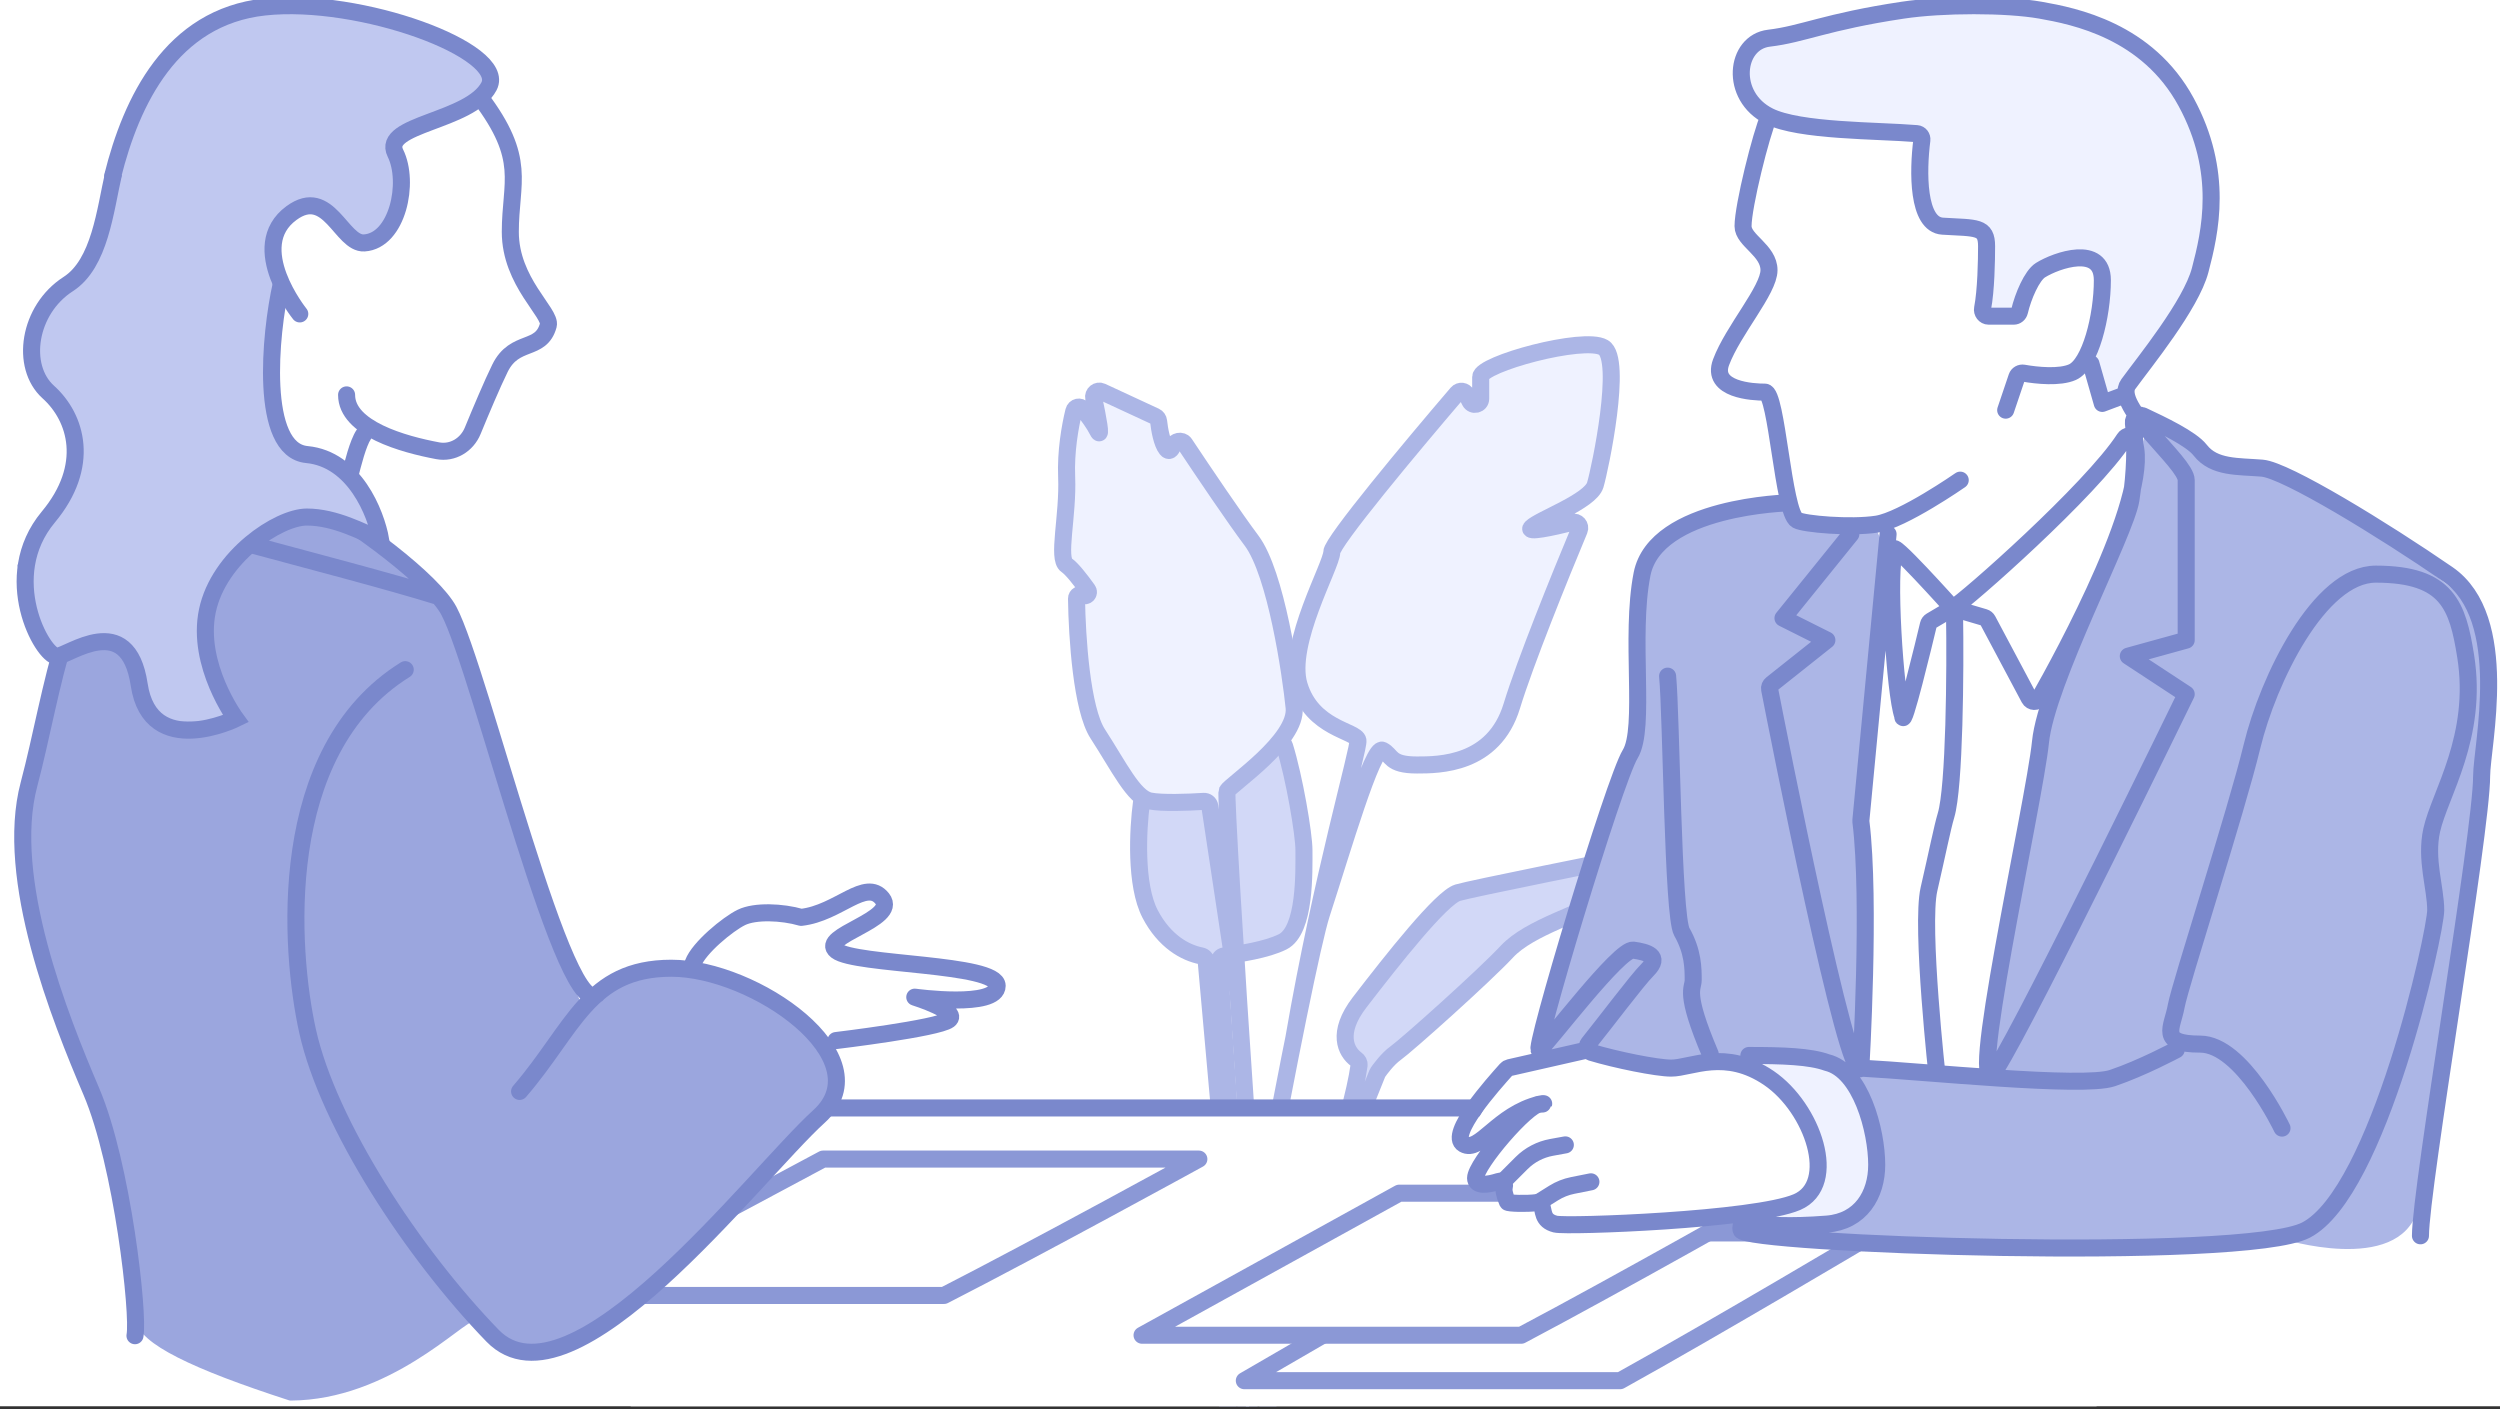 <svg width="440" height="248" viewBox="0 0 440 248" fill="none" xmlns="http://www.w3.org/2000/svg">
<rect x="0" y="0" width="440" height="248" fill="#333333" stroke="none"/>
<g clip-path="url(#clip0_408_7318)">
<rect width="440" height="247.5" fill="white"/>
<path d="M239.2 187.481C237.846 197.178 230.905 215.94 228.547 222.817C228.246 223.698 228.435 223.745 228.782 222.881L242.417 188.912C242.443 188.846 242.475 188.785 242.516 188.727C242.815 188.298 244.197 186.375 245.625 185.355C247.641 183.914 261.178 171.811 265.21 167.488C269.243 163.166 278.172 160.86 284.796 157.114C288.562 154.984 293.424 153.31 297.025 152.279C298.009 151.997 298.057 150.529 297.082 150.219L294.546 149.411C294.385 149.36 294.22 149.349 294.054 149.382C282.351 151.706 258.858 156.427 256.57 157.114C253.689 157.979 245.049 168.929 239.288 176.422C235.145 181.811 236.9 185.119 238.692 186.43C239.031 186.678 239.258 187.064 239.2 187.481Z" fill="#D2D8F7" stroke="#ACB6E6" stroke-width="3" stroke-linecap="round"/>
<path d="M229.495 149.621C229.495 146.806 227.801 136.82 226.083 131.32C225.912 130.771 225.303 130.501 224.773 130.724L201.5 140.47C201.178 140.606 200.949 140.897 200.902 141.243C200.263 146.004 199.764 155.765 202.421 160.86C204.934 165.679 208.588 167.689 211.396 168.232C211.867 168.323 212.244 168.698 212.287 169.176L221.43 271.518L214.581 169.295C214.545 168.766 214.927 168.302 215.453 168.235C218.118 167.891 222.901 167.185 225.751 165.759C229.783 163.742 229.495 153.368 229.495 149.621Z" fill="#D2D8F7" stroke="#ACB6E6" stroke-width="3" stroke-linecap="round"/>
<path d="M232.575 160.86C231.729 163.465 229.935 171.62 227.76 182.473C232.632 154.232 239.23 131.697 239 130.314C238.712 128.585 230.935 128.297 228.631 120.516C226.483 113.264 234.392 99.48 234.392 97.174C234.392 95.405 248.527 78.468 256.459 69.205C256.923 68.662 257.787 68.775 258.106 69.414L258.707 70.618C259.179 71.562 260.602 71.226 260.602 70.171V66.34C260.602 64.035 278.748 59.136 282.204 61.153C285.66 63.17 281.628 82.478 280.764 85.359C279.9 88.241 270.971 91.411 269.531 92.852C268.57 93.813 273.153 92.837 276.762 91.929C277.57 91.725 278.276 92.528 277.954 93.297C274.535 101.471 268.414 116.6 266.074 124.263C262.906 134.637 253.244 134.637 249.369 134.637C244.472 134.637 245.049 132.908 243.32 132.043C241.592 131.179 236.319 149.333 232.575 160.86Z" fill="#EFF2FF"/>
<path d="M213.078 270.654C214.71 248.849 229.579 170.082 232.575 160.86C236.319 149.333 241.592 131.179 243.32 132.043C245.049 132.908 244.472 134.637 249.369 134.637C253.244 134.637 262.906 134.637 266.074 124.263C268.414 116.6 274.535 101.471 277.954 93.297C278.276 92.528 277.57 91.725 276.762 91.929C273.153 92.837 268.57 93.813 269.531 92.852C270.971 91.411 279.9 88.241 280.764 85.359C281.628 82.478 285.66 63.17 282.204 61.153C278.748 59.136 260.602 64.035 260.602 66.34C260.602 67.227 260.602 68.684 260.602 70.171C260.602 71.226 259.179 71.562 258.707 70.618L258.106 69.414C257.787 68.775 256.923 68.662 256.459 69.205C248.527 78.468 234.392 95.405 234.392 97.174C234.392 99.48 226.483 113.264 228.631 120.516C230.935 128.297 238.712 128.585 239 130.314C239.23 131.697 232.632 154.232 227.759 182.473" stroke="#ACB6E6" stroke-width="3" stroke-linecap="round"/>
<path d="M215.958 139.247C215.789 139.586 216.638 154.872 217.923 174.981L212.928 141.895C212.85 141.377 212.387 141.008 211.864 141.041C209.109 141.219 204.472 141.387 202.421 140.976C199.54 140.4 196.948 134.925 193.204 129.161C190.392 124.833 189.56 112.206 189.468 105.352C189.461 104.8 190.065 104.463 190.535 104.752C191.176 105.147 191.873 104.421 191.434 103.809C190.142 102.005 188.629 100.078 187.731 99.48C186.003 98.327 188.019 90.834 187.731 83.918C187.548 79.504 188.329 75.04 188.994 72.343C189.179 71.592 190.102 71.393 190.586 71.995C191.495 73.126 192.584 74.609 193.204 75.85C193.963 77.368 193.211 73.388 192.493 70.058C192.318 69.246 193.147 68.577 193.901 68.926L203.326 73.296C203.656 73.449 203.875 73.769 203.914 74.131C204.073 75.619 204.497 78.014 205.301 79.019C205.753 79.585 206.131 79.202 206.422 78.484C206.771 77.623 208.009 77.332 208.523 78.105C211.889 83.167 217.317 91.207 220.278 95.157C224.599 100.92 227.191 118.787 227.767 124.551C228.343 130.314 216.534 138.095 215.958 139.247Z" fill="#EFF2FF"/>
<path d="M225.463 270.077C222.582 251.827 215.497 140.169 215.958 139.247C216.534 138.095 228.343 130.314 227.767 124.551C227.191 118.787 224.599 100.92 220.278 95.157C217.317 91.207 211.889 83.167 208.523 78.105C208.009 77.332 206.771 77.623 206.422 78.484C206.131 79.202 205.753 79.585 205.301 79.019C204.497 78.014 204.073 75.619 203.914 74.131C203.875 73.769 203.656 73.449 203.326 73.296L193.901 68.926C193.147 68.577 192.318 69.246 192.493 70.058C193.211 73.388 193.963 77.368 193.204 75.85C192.584 74.609 191.495 73.126 190.586 71.995C190.102 71.393 189.179 71.592 188.994 72.343C188.329 75.04 187.548 79.504 187.731 83.918C188.019 90.834 186.003 98.327 187.731 99.48C188.629 100.078 190.142 102.005 191.434 103.809C191.873 104.421 191.176 105.147 190.535 104.752V104.752C190.065 104.463 189.461 104.8 189.468 105.352C189.56 112.206 190.392 124.833 193.204 129.161C196.948 134.925 199.54 140.4 202.421 140.976C204.472 141.387 209.109 141.219 211.864 141.041C212.387 141.008 212.85 141.377 212.928 141.895L217.923 174.981" stroke="#ACB6E6" stroke-width="3" stroke-linecap="round"/>
<rect x="111" y="195" width="258" height="53" fill="white"/>
<path d="M135 195H361" stroke="#7A88CC" stroke-width="3"/>
<path d="M370 70.5L367.5 63C368.333 58 369.5 47.5 367.5 45.5C365.5 43.5 361.333 46.333 359.5 48L355 55.5L349.5 55V41L339.5 38.5L337 23H316C308.5 23 307 16.5 306.5 12.5C306.1 9.3 310 7.167 312 6.5C319.167 4.667 337.5 1 353.5 1C373.5 1 380.5 12 386 23C391.5 34 387 46.5 386 51C385.2 54.6 377.333 65.5 373.5 70.5H370Z" fill="#EFF2FF"/>
<path d="M285.144 243C301.49 233.947 330 217 330 217H263.856L219 243H285.144Z" fill="white" stroke="#8B98D6" stroke-width="3" stroke-linejoin="round"/>
<path d="M267.74 235C284.233 226.295 313 210 313 210H246.26L201 235H267.74Z" fill="white" stroke="#8B98D6" stroke-width="3" stroke-linejoin="round"/>
<path d="M166.144 228C182.49 219.643 211 204 211 204H144.856L100 228H166.144Z" fill="white" stroke="#8B98D6" stroke-width="3" stroke-linejoin="round"/>
<path d="M435 149C433.5 157 429 201.5 425.5 213C422 224.5 401.5 218 401.5 218L366 220L332 218H319L327.5 212C329.333 210 330 205.9 330 203.5C330 200.5 326 191 325 189C324 187 320.5 186.5 315 186C310.6 185.6 298.167 186.167 292.5 187H284.5H269.5L288 128.5V103.5L295.5 92.5L314 88.5L316.5 91.5L330 92.5L332 97.5L327.5 149V187L349.5 189L359.5 126.5L371 97.5L378.5 73.5L390.5 81.5C393 82.167 398.7 83.5 401.5 83.5C405 83.5 431 102.5 435 106.5C439 110.5 436.5 141 435 149Z" fill="#ACB6E6"/>
<path d="M319 200.5C318.2 193.7 311.667 188 308.5 186C313.667 186 321 186.5 325 188.5C330 191 329 201 330 206.5C330.8 210.9 329.333 214.5 324 216H308.5L316.5 211.5C317.667 210.667 319.8 207.3 319 200.5Z" fill="#EFF2FF"/>
<path d="M280 184.5L293.5 188.5H309C317.702 193.864 319.623 198.312 319.5 208L312.5 214.5H272L266 212L264 208.5L259 207.5L262 201.5H257.5L265 188.5L280 184.5Z" fill="white"/>
<path d="M426 217.5C426 209.053 436.766 146.479 436.766 136.599C436.766 131.319 442.036 108.792 430.793 101.049C419.551 93.305 402.337 82.746 398.121 82.394C393.905 82.042 389.689 82.394 387.229 79.227C385.657 77.201 380.459 74.741 377.12 73.176C376.327 72.805 375.369 73.578 375.477 74.446C375.922 78.048 375.743 83.483 375.041 87.97C374.116 93.879 360.177 120.056 359.123 130.615C358.069 141.174 345.422 197.49 351.394 187.987C357.367 178.483 384.77 122.168 384.77 122.168L374.582 115.48L384.77 112.664C384.77 112.664 384.77 87.674 384.77 84.506C384.77 81.338 371.771 71.483 374.582 67.611C377.392 63.74 385.62 53.676 387.229 47.549C388.986 40.861 391.446 30.302 384.77 17.983C377.945 5.387 365.096 2.848 359.123 1.792C353.151 0.736 341.909 0.736 334.882 1.792C321.332 3.828 317.316 6.016 311.343 6.72C305.371 7.424 304.317 16.927 311.343 20.447M311.343 20.447C316.688 23.124 330.292 22.938 337.355 23.518C337.924 23.565 338.321 24.087 338.248 24.654C337.541 30.172 337.427 39.541 341.909 39.806C347.881 40.157 349.638 39.806 349.638 43.325C349.638 45.745 349.551 51.112 348.932 54.286C348.801 54.961 349.302 55.644 349.99 55.644H354.418C354.904 55.644 355.317 55.294 355.429 54.821C356.06 52.136 357.616 48.492 359.123 47.549C361.934 45.789 370.015 42.973 370.015 49.309C370.015 55.644 367.907 64.092 364.745 65.5C362.522 66.489 358.511 66.102 356.14 65.675C355.637 65.585 355.135 65.867 354.971 66.351L353 72.187M311.343 20.447C309.938 23.614 306.776 36.286 306.776 39.806C306.776 42.344 311.343 44.029 311.343 47.549C311.343 51.068 305.02 58.108 302.912 63.74C301.078 68.639 308.533 69.019 310.641 69.019C312.749 69.019 313.803 90.138 316.262 91.546C317.482 92.244 325.72 92.954 330.301 92.25C334.882 91.546 345 84.506 345 84.506M314.894 88.5C314.894 88.5 291.371 89.019 289 101.049C286.822 112.1 289.723 128.151 286.913 132.727C284.102 137.303 269.536 185.819 270.941 184.763C272.347 183.707 284.994 166.869 287.454 167.221C289.913 167.572 292.372 168.276 289.913 170.74C288.13 172.527 282.75 179.701 279.578 183.651C279.142 184.194 279.367 185.005 280.033 185.207C284.37 186.525 291.607 187.987 294.129 187.987C297.642 187.987 303.614 184.467 311.343 189.747C319.073 195.027 323.64 208.402 316.262 211.569C308.884 214.737 275.797 215.953 273.752 215.441C271.304 214.828 271.788 213.057 271.256 211.99C271.109 211.694 270.75 211.62 270.423 211.665C268.725 211.9 265.42 211.801 265.32 211.569C264.695 210.116 264.636 209.408 264.759 208.915C264.943 208.18 264.472 207.707 263.751 207.938C261.884 208.536 259.699 208.851 259.699 207.346C259.699 204.882 268.833 194.345 270.941 194.345V194.345C271.91 194.345 271.944 194.1 271.003 194.33C263.522 196.158 260.438 203.001 257.591 201.362C254.765 199.735 262.868 190.736 265.108 188.225C265.247 188.069 265.43 187.962 265.633 187.916L279.5 184.763M401.634 198.546C401.634 198.546 394.607 183.763 387.229 183.763C379.851 183.763 382.311 180.948 383.014 177.076C383.708 173.251 393.554 142.934 396.364 131.319C399.174 119.704 408.159 101.049 418.146 101.049C430.793 101.049 432.551 106.681 433.956 115.48C436.221 129.662 429.388 139.766 427.983 146.102C426.84 151.256 428.686 156.309 428.686 160.181C428.686 164.053 418.654 209.876 405.85 216.497C394.959 222.129 306.776 219 306.425 216.497C306.074 213.994 308.153 216.497 321.532 215.441C327.486 214.971 330.301 210.28 330.301 205C330.301 199.016 327.505 188.408 321.532 187C318.566 185.926 313.803 185.763 307.803 185.763M327.505 187.987C338.63 188.573 366.542 191.507 371.771 189.747C377 187.987 383.014 184.763 383.014 184.763M327.505 187.987C325.237 191.516 312.743 127.929 311.451 121.314C311.38 120.948 311.527 120.614 311.819 120.382L321.532 112.664L313.803 108.793L325.748 94.01M327.505 187.987C327.505 187.987 329.252 158.536 327.518 144.607C327.509 144.534 327.508 144.463 327.515 144.39L332.301 94.01M343.665 107.033C346.02 105.685 368.024 86.264 373.899 77.201C374.263 76.639 375.052 76.547 375.345 77.15C379.486 85.654 362.938 115.806 358.879 122.967C358.493 123.647 357.526 123.61 357.159 122.92L349.835 109.163C349.709 108.926 349.493 108.75 349.235 108.674L343.665 107.033ZM343.665 107.033L339.866 109.283C339.632 109.422 339.467 109.64 339.404 109.904C338.741 112.682 334.882 128.743 334.882 126C333.5 122.168 332.118 99.99 333.5 97C332 94.01 343.665 107.033 343.665 107.033Z" stroke="#7A88CC" stroke-width="3" stroke-linecap="round" stroke-linejoin="round"/>
<path d="M265 207.5L267.791 204.709C269.229 203.271 271.072 202.305 273.073 201.941L275.5 201.5" stroke="#7A88CC" stroke-width="3" stroke-linecap="round"/>
<path d="M271 211.5L273.452 209.968C274.475 209.328 275.607 208.879 276.79 208.642L280 208" stroke="#7A88CC" stroke-width="3" stroke-linecap="round"/>
<path d="M368 64L370 71L374 69.5" stroke="#7A88CC" stroke-width="3" stroke-linecap="round" stroke-linejoin="round"/>
<path d="M344 108C344.167 118 344 138.5 342.5 143.5C341.85 145.667 341 150 339.5 156.5C338 163 341 190 341 190" stroke="#7A88CC" stroke-width="3"/>
<path d="M24 232.5C24.498 236.489 33.943 240.974 50.848 246.451C50.947 246.483 51.054 246.501 51.159 246.5C68.578 246.416 81.506 232.5 83.5 232.5C85.5 232.5 89 237.5 93.5 238C98 238.5 104.404 236.097 109 231.5C115.5 225 145 196.5 146.5 192C148 187.5 142.5 178.5 134.5 175.5C126.5 172.5 118 170.5 114 171C111.265 171.342 106.021 174.509 103.515 176.254C102.986 176.623 102.242 176.457 101.973 175.871C92.559 155.31 80.881 110.555 78 106.5C65.504 88.914 35.018 79.895 30.55 78.65C30.198 78.552 29.844 78.665 29.593 78.931L22.287 86.666C21.871 87.107 21.94 87.814 22.433 88.167L24.005 89.289C24.519 89.657 24.568 90.403 24.106 90.834L17.694 96.819C17.567 96.938 17.481 97.061 17.429 97.228C16.401 100.55 4.435 139.216 3 144C1.5 149 15 189.5 17.5 196.5C20 203.5 23.5 228.5 24 232.5Z" fill="#9BA6DE"/>
<path d="M33.7 64.1C33.203 63.437 32.263 63.303 31.6 63.8C30.937 64.297 30.803 65.237 31.3 65.9L33.7 64.1ZM31.3 65.9C31.516 66.188 31.475 66.2 31.453 66.093C31.432 65.992 31.467 65.944 31.402 66.278C31.272 66.951 31 68.105 31 70.5H34C34 68.395 34.228 67.466 34.348 66.847C34.408 66.535 34.505 66.039 34.391 65.485C34.275 64.925 33.984 64.479 33.7 64.1L31.3 65.9ZM31 70.5C31 71.869 30.733 73.706 30.351 75.369C30.162 76.192 29.951 76.943 29.745 77.543C29.525 78.186 29.352 78.526 29.279 78.628L31.721 80.372C32.064 79.891 32.35 79.195 32.583 78.517C32.83 77.796 33.068 76.941 33.274 76.041C33.684 74.257 34 72.178 34 70.5H31Z" fill="#7A88CC"/>
<path d="M23.755 235.085C24.487 231.41 21.56 204.952 16.071 192.09C10.583 179.229 0.703 154.608 5.094 138.072C9.485 121.535 11.5 100.5 24.5 90.508M91.448 192.09C100.961 181.066 103.522 170.409 118.159 170.409C132.795 170.409 155.481 186.21 144.138 196.5C132.795 206.789 100.595 249.417 86.691 235.085C72.786 220.753 57.784 197.969 54.125 181.433C51.013 167.37 48.271 132.192 71.323 117.86M105.352 174.714C99.863 182.064 84.489 117.789 79 107.5C73.511 97.21 27.78 67.823 27.78 82.583C25.52 83.731 21 86.515 21 88.463C21 90.41 59.384 99.466 77.217 105" stroke="#7A88CC" stroke-width="3" stroke-linecap="round" stroke-linejoin="round"/>
<path d="M65.248 77.332C65.708 76.643 65.522 75.712 64.832 75.252C64.143 74.792 63.212 74.979 62.752 75.668L65.248 77.332ZM61.5 84L62.955 84.364L61.5 84ZM62.752 75.668C62.116 76.622 61.586 78.103 61.162 79.488C60.723 80.924 60.339 82.462 60.045 83.636L62.955 84.364C63.252 83.178 63.618 81.715 64.031 80.366C64.459 78.966 64.884 77.878 65.248 77.332L62.752 75.668ZM60.045 83.636C59.552 85.607 59.561 87.662 59.676 89.176C59.735 89.943 59.822 90.594 59.896 91.056C59.933 91.287 59.966 91.473 59.991 91.603C60.003 91.668 60.014 91.719 60.021 91.756C60.025 91.774 60.028 91.789 60.03 91.8C60.032 91.805 60.032 91.81 60.033 91.813C60.034 91.815 60.034 91.816 60.034 91.817C60.034 91.818 60.034 91.819 60.035 91.819C60.035 91.819 60.035 91.82 60.035 91.82C60.035 91.82 60.035 91.82 61.5 91.5C62.965 91.18 62.966 91.18 62.966 91.18C62.966 91.18 62.966 91.18 62.966 91.18C62.966 91.181 62.966 91.181 62.966 91.181C62.966 91.181 62.966 91.181 62.966 91.181C62.966 91.181 62.965 91.179 62.965 91.177C62.964 91.172 62.962 91.164 62.96 91.152C62.955 91.129 62.947 91.091 62.938 91.04C62.918 90.938 62.89 90.783 62.858 90.585C62.795 90.188 62.719 89.619 62.668 88.949C62.564 87.588 62.573 85.893 62.955 84.364L60.045 83.636Z" fill="#7A88CC"/>
<path d="M147.129 183.138C147.129 183.138 165 181 167 179.5C169 178 161 175.5 161 175.5C161 175.5 175.5 177.5 175.5 173.5C175.5 169.5 150.514 169.909 147.22 167.336C143.927 164.764 158.197 161.824 155.27 158.149C152.343 154.475 147.586 160.722 141 161.457C137.667 160.486 132.9 160.291 130.5 161.457C128.1 162.622 123 166.819 122 169.5" stroke="#7A88CC" stroke-width="3" stroke-linecap="round" stroke-linejoin="round"/>
<path d="M8.5 69C13.3 74.2 12 86 12 86L3 99.5L8.5 115.5L21 113L28 127H40.5L36 106.5L46 94L54.5 90.5L67 95.5L61.5 83L52 79.5L48 74.5L49.5 52C49.5 48 47.3 40.3 50.5 37.5C54.5 34 59 40 65.5 43C68.5 44.385 71.5 34 69.5 24.5C79.847 20.701 83.861 18.354 86 13.5C76 2 48.4 -2.5 36 5.5C23.6 13.5 18.5 30.833 19 38.5C18.5 38.666 14.8 48 10 52C4 57 2.5 62.5 8.5 69Z" fill="#C0C8F0"/>
<path d="M20 30.5C18.5 37 17.6 46.4 12 50C5 54.5 3.5 64.5 8.5 69C13.5 73.5 16 82 8.5 91C-0.289 101.547 7.5 115.5 10 115.5C12 115.5 22.5 107.167 24.5 120.5C26.5 133.833 41.5 126.5 41.5 126.5C41.5 126.5 34.5 117 36.5 107.5C38.5 98 49 91 54 91C59 91 63.833 93.667 67 95C66.167 90.333 62.4 80.8 54 80C45.6 79.2 47.5 58.833 49.5 50" stroke="#7A88CC" stroke-width="3"/>
<path d="M19.829 30.997C23.122 17.768 30.155 3.02 46.54 1.231C63.372 -0.607 89.351 8.949 86.058 15.196C82.765 21.443 67.031 21.809 69.592 26.954C72.153 32.098 69.958 42.389 64.103 42.757C60.078 43.009 57.867 32.683 51.297 37.5C43.217 43.424 52.761 55.251 52.761 55.251M61 69.5C61 75.442 71.019 78.208 77.049 79.334C79.674 79.825 82.18 78.294 83.195 75.824C84.62 72.362 86.635 67.573 88 64.803C90.599 59.529 95.209 62 96.499 57.251C97.084 55.094 89.814 49.636 89.814 40.817C89.814 31.997 92.814 28.088 84.5 17.112" stroke="#7A88CC" stroke-width="3" stroke-linecap="round" stroke-linejoin="round"/>
<path d="M293.5 119C294.167 125.833 294.4 161.2 296 164C298 167.5 298 170.5 298 172.5C298 174.1 296.333 174.5 301 185.5" stroke="#7A88CC" stroke-width="3" stroke-linecap="round" stroke-linejoin="round"/>
</g>
<defs>
<clipPath id="clip0_408_7318">
<rect width="440" height="247.5" fill="white"/>
</clipPath>
</defs>
</svg>
